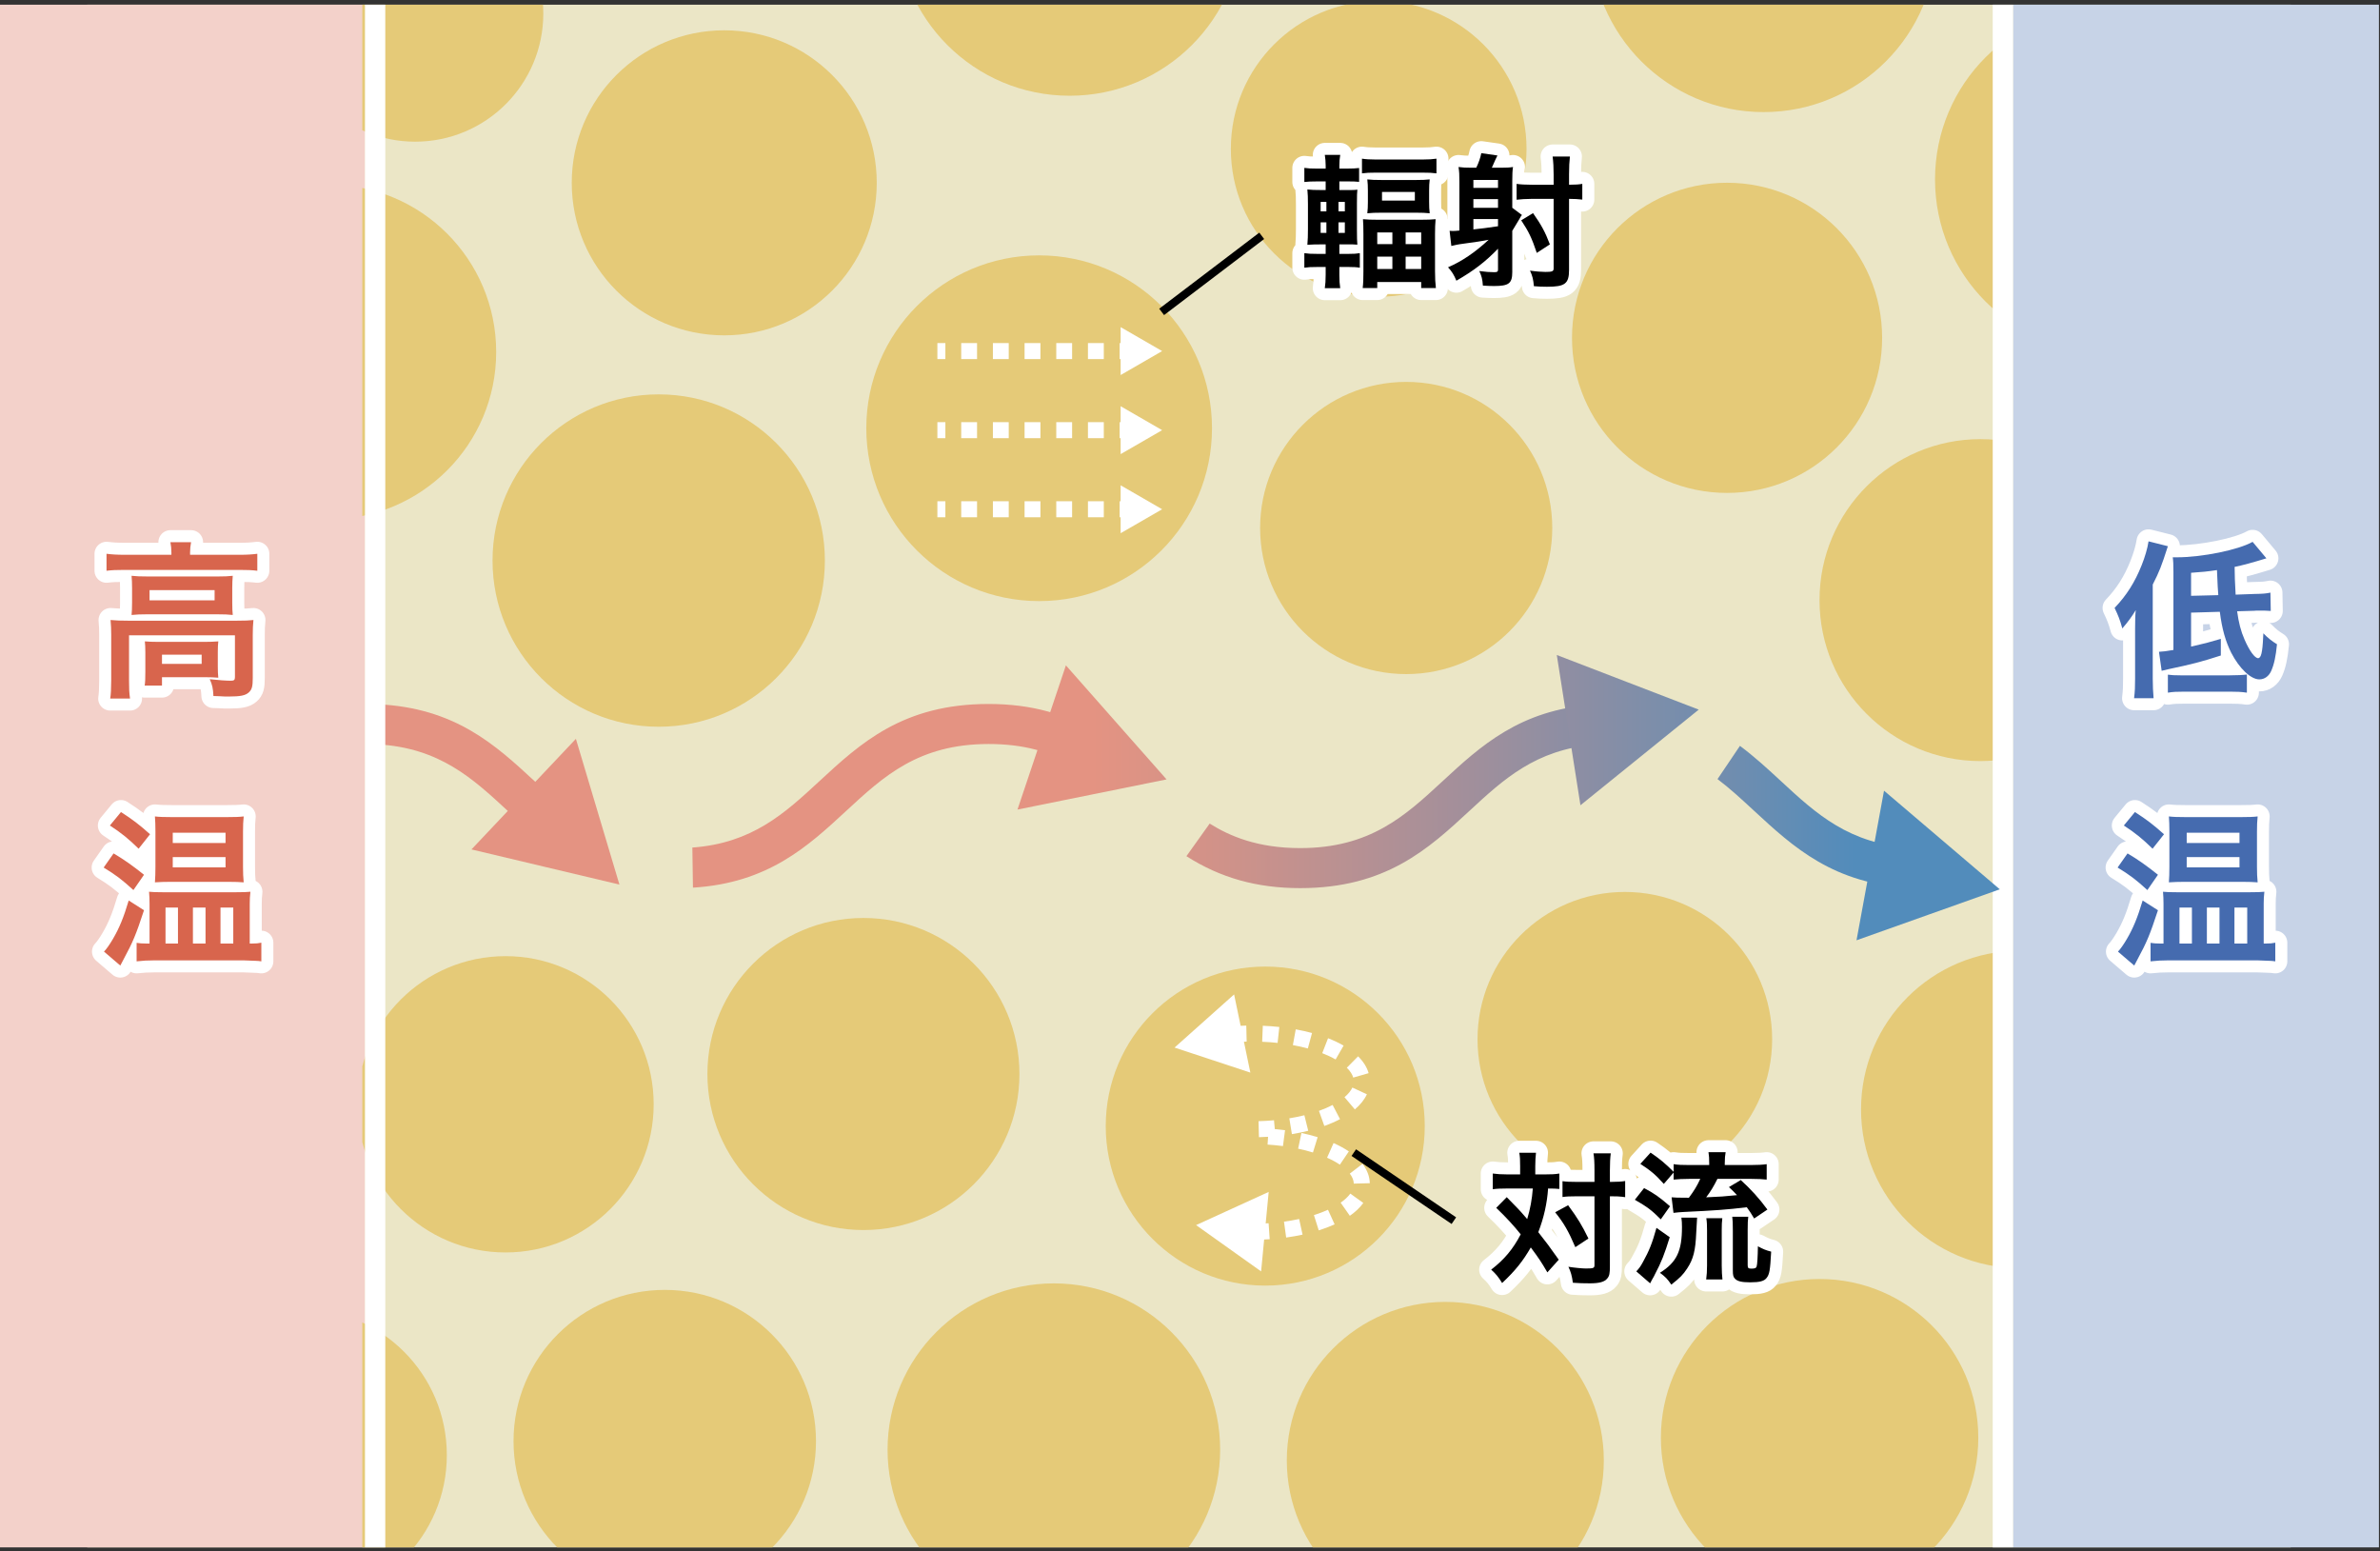 <?xml version="1.0" encoding="UTF-8"?>
<svg id="uuid-b2892849-5684-4625-ba7a-a730b0a35521" data-name="レイヤー 1" xmlns="http://www.w3.org/2000/svg" width="488" height="318" xmlns:xlink="http://www.w3.org/1999/xlink" viewBox="0 0 488 318">
  <rect x="0" y="0" width="488" height="318" fill="#333333" stroke="none"/>
  <defs>
    <style>
      .uuid-cafcfa2f-e628-4acd-af39-749c4e8a5f44 {
        fill: #fff;
      }

      .uuid-a4c912b6-a1d0-4c68-9eba-99464374cc3e {
        fill: url(#uuid-da4acf0e-eff1-4a7e-b42b-c219b3fb058f);
      }

      .uuid-8cfa09f3-c0cf-441d-a81e-73764e18bdc2 {
        clip-path: url(#uuid-65b99396-87ec-403d-87cf-5317cb8087be);
      }

      .uuid-5caa6b4c-bb18-49d0-b495-56c4ad59a70e {
        fill: url(#uuid-e41e6508-344e-4946-b18d-f52190c6d4ba);
      }

      .uuid-719dd241-52ae-4dfb-83bf-1d05c04a41af {
        fill: #456baf;
      }

      .uuid-9cf96da9-0f33-46e9-9c7b-a8dc9d3fbd41 {
        fill: url(#uuid-2296b683-7951-4c3c-a55a-d02b993509f4);
      }

      .uuid-b65760f5-145d-4ebb-8950-9bc8e12ba757 {
        fill: url(#uuid-87f66196-9b67-4790-8468-646964d622b5);
      }

      .uuid-0a097c87-19fa-4e9a-acee-11efd385afba {
        fill: url(#uuid-4d9aca68-a2e7-41a3-912e-aea28485f9e6);
      }

      .uuid-0a136e22-4e2d-4f24-b37d-7492945cc716 {
        fill: #ebe6c6;
      }

      .uuid-c6e5bee8-f6d1-47ba-9265-537cb9762eae {
        fill: #c7d3e7;
      }

      .uuid-f39b5749-f05a-4e7f-bbb3-787a12c3be54 {
        stroke: #fff;
        stroke-linecap: round;
        stroke-linejoin: round;
        stroke-width: 4.925px;
      }

      .uuid-f39b5749-f05a-4e7f-bbb3-787a12c3be54, .uuid-7c76dcc1-b254-4eaa-9b53-92364989d222 {
        fill: none;
      }

      .uuid-67dc18fc-250f-452d-94cf-e2e3fc7fde3d {
        fill: #f3d1ca;
      }

      .uuid-96ac8076-1236-4618-9875-bb954bba2f0c {
        fill: #d8654d;
      }

      .uuid-f5b8acf7-416b-4ee3-8ee1-037bb0671797 {
        fill: url(#uuid-1475e4c6-8cae-497c-b961-b78f27ce9576);
      }

      .uuid-ab995e84-d476-4df3-bcd9-ba25db367dbc {
        fill: url(#uuid-11bb89eb-62ff-4a13-9a72-ddc586ca94ab);
      }

      .uuid-42f915a9-85bb-4e0b-b777-a8e53aae1892 {
        fill: #e5ca78;
      }
    </style>
    <clipPath id="uuid-65b99396-87ec-403d-87cf-5317cb8087be">
      <rect class="uuid-7c76dcc1-b254-4eaa-9b53-92364989d222" x="74.282" y=".962" width="336.392" height="316.276"/>
    </clipPath>
    <linearGradient id="uuid-87f66196-9b67-4790-8468-646964d622b5" data-name="新規グラデーションスウォッチ 2" x1="77.386" y1="158.939" x2="344.313" y2="158.939" gradientUnits="userSpaceOnUse">
      <stop offset="0" stop-color="#e49382"/>
      <stop offset=".487" stop-color="#e49382"/>
      <stop offset=".575" stop-color="#d09289"/>
      <stop offset=".754" stop-color="#9f8f9c"/>
      <stop offset="1" stop-color="#528cbb"/>
    </linearGradient>
    <linearGradient id="uuid-1475e4c6-8cae-497c-b961-b78f27ce9576" data-name="新規グラデーションスウォッチ 2" x1="79.126" y1="163.204" x2="377.187" y2="163.204" xlink:href="#uuid-87f66196-9b67-4790-8468-646964d622b5"/>
    <linearGradient id="uuid-4d9aca68-a2e7-41a3-912e-aea28485f9e6" data-name="新規グラデーションスウォッチ 2" x1="113.386" y1="167.471" x2="380.315" y2="167.471" xlink:href="#uuid-87f66196-9b67-4790-8468-646964d622b5"/>
    <linearGradient id="uuid-da4acf0e-eff1-4a7e-b42b-c219b3fb058f" data-name="新規グラデーションスウォッチ 2" x1="74.923" y1="177.439" x2="381.072" y2="177.439" xlink:href="#uuid-87f66196-9b67-4790-8468-646964d622b5"/>
    <linearGradient id="uuid-11bb89eb-62ff-4a13-9a72-ddc586ca94ab" data-name="新規グラデーションスウォッチ 2" x1="74.923" y1="149.687" x2="381.072" y2="149.687" xlink:href="#uuid-87f66196-9b67-4790-8468-646964d622b5"/>
    <linearGradient id="uuid-2296b683-7951-4c3c-a55a-d02b993509f4" data-name="新規グラデーションスウォッチ 2" x1="74.923" y1="151.194" x2="381.072" y2="151.194" xlink:href="#uuid-87f66196-9b67-4790-8468-646964d622b5"/>
    <linearGradient id="uuid-e41e6508-344e-4946-b18d-f52190c6d4ba" data-name="新規グラデーションスウォッチ 2" x1="74.923" y1="166.415" x2="381.072" y2="166.415" xlink:href="#uuid-87f66196-9b67-4790-8468-646964d622b5"/>
  </defs>
  <rect class="uuid-0a136e22-4e2d-4f24-b37d-7492945cc716" x="17.884" y=".962" width="451.823" height="316.276"/>
  <rect class="uuid-67dc18fc-250f-452d-94cf-e2e3fc7fde3d" x="-.189" y=".962" width="75.024" height="316.276"/>
  <g>
    <g>
      <path class="uuid-cafcfa2f-e628-4acd-af39-749c4e8a5f44" d="m35.146,113.327c0-.793-.069-1.482-.207-2.172h4.24c-.138.724-.207,1.379-.207,2.137v.448h10.169c1.551,0,2.516-.069,3.619-.207v3.481c-1.138-.138-2-.172-3.585-.172h-23.784c-1.551,0-2.413.035-3.55.172v-3.481c1.103.138,2.137.207,3.757.207h9.548v-.414Zm-12.34,16.924c0-1.172-.035-2.068-.138-3.137,1.103.104,2.103.138,3.584.138h22.336c1.655,0,2.482-.035,3.378-.138-.104,1.069-.138,1.861-.138,3.103v8.79c0,1.724-.172,2.378-.827,2.964-.689.621-1.724.827-4.137.827-.724,0-.896,0-1.999-.069q-.552-.034-1.103-.034c-.069-1.551-.241-2.344-.758-3.447,1.896.207,3.378.311,4.343.311.655,0,.827-.172.827-.724v-8.583h-21.716v9.169c0,1.758.034,2.585.207,3.792h-4.067c.138-.724.207-2.171.207-3.792v-9.169Zm4.274-9.686c0-1.103-.035-1.689-.104-2.516 1.0.104,1.827.138,3.343.138h14.339c1.379,0,2.103-.034,3.068-.138-.069.896-.104,1.413-.104,2.516v2.964c0,1.345.035,1.724.104,2.551-.931-.103-1.724-.138-3.24-.138h-14.27c-1.345,0-2.241.035-3.24.138.069-.724.104-1.378.104-2.551v-2.964Zm17.579,16.063c0,1.0.035,1.689.104,2.31-.655-.069-1.93-.104-2.861-.104h-8.687v1.724h-3.55c.104-.655.138-1.414.138-2.792v-3.999c0-1-.034-1.586-.103-2.275.792.069,1.517.103,2.792.103h9.444c1.31,0,1.792-.034,2.827-.103-.069.655-.104,1.172-.104,2.206v2.93Zm-13.995-13.546h13.34v-2.103h-13.34v2.103Zm2.551,13.029h8.135v-1.896h-8.135v1.896Z"/>
      <path class="uuid-cafcfa2f-e628-4acd-af39-749c4e8a5f44" d="m23.289,174.965c2.068,1.206,3.964,2.551,6.239,4.377l-2.172,3.137c-2.378-2.171-3.619-3.102-6.101-4.618l2.034-2.896Zm6.239,11.65c-1.655,5.032-2.275,6.515-4.171,10.03-.345.621-.448.862-.689,1.311l-3.344-2.861c.483-.482,1.138-1.413,1.827-2.585,1.31-2.241,2.206-4.412,3.24-7.894l3.137,1.999Zm-4.723-20.13c2.413,1.551,3.723,2.551,5.963,4.55l-2.344,2.964c-2-1.965-3.55-3.24-5.895-4.757l2.275-2.757Zm26.921,26.955c.793,0,1.207-.035,1.861-.173v3.826c-.482-.068-.793-.104-1.068-.104-.828-.034-1.724-.068-2.689-.104h-18.027c-1.413,0-2.62.069-3.792.207v-3.791c.655.103,1.172.138,1.896.138h.758v-8.135c0-1-.034-1.552-.104-2.482.724.069,1.345.104,2.999.104h14.649c1.792,0,2.378-.034,3.137-.104-.104,1-.138,1.448-.138,2.413v8.204h.517Zm-16.752-12.65c-1.241,0-2.103.034-3.206.104.069-1,.104-1.861.104-3.206v-7.273c0-1.275-.035-2.033-.104-3.033.862.104,1.827.139,3.516.139h11.168c1.724,0,2.654-.035,3.516-.139-.104,1.069-.138,1.724-.138,3.137v7.239c0,1.24.035,2.068.138,3.137-.931-.069-1.724-.104-3.137-.104h-11.858Zm-1.034,12.65h2.551v-7.377h-2.551v7.377Zm1.482-20.613h10.824v-2.103h-10.824v2.103Zm0,4.998h10.824v-2.103h-10.824v2.103Zm4.136,15.615h2.585v-7.377h-2.585v7.377Zm5.653,0h2.62v-7.377h-2.62v7.377Z"/>
    </g>
    <g>
      <path class="uuid-f39b5749-f05a-4e7f-bbb3-787a12c3be54" d="m35.146,113.327c0-.793-.069-1.482-.207-2.172h4.24c-.138.724-.207,1.379-.207,2.137v.448h10.169c1.551,0,2.516-.069,3.619-.207v3.481c-1.138-.138-2-.172-3.585-.172h-23.784c-1.551,0-2.413.035-3.55.172v-3.481c1.103.138,2.137.207,3.757.207h9.548v-.414Zm-12.34,16.924c0-1.172-.035-2.068-.138-3.137,1.103.104,2.103.138,3.584.138h22.336c1.655,0,2.482-.035,3.378-.138-.104,1.069-.138,1.861-.138,3.103v8.79c0,1.724-.172,2.378-.827,2.964-.689.621-1.724.827-4.137.827-.724,0-.896,0-1.999-.069q-.552-.034-1.103-.034c-.069-1.551-.241-2.344-.758-3.447,1.896.207,3.378.311,4.343.311.655,0,.827-.172.827-.724v-8.583h-21.716v9.169c0,1.758.034,2.585.207,3.792h-4.067c.138-.724.207-2.171.207-3.792v-9.169Zm4.274-9.686c0-1.103-.035-1.689-.104-2.516 1.0.104,1.827.138,3.343.138h14.339c1.379,0,2.103-.034,3.068-.138-.069.896-.104,1.413-.104,2.516v2.964c0,1.345.035,1.724.104,2.551-.931-.103-1.724-.138-3.24-.138h-14.27c-1.345,0-2.241.035-3.24.138.069-.724.104-1.378.104-2.551v-2.964Zm17.579,16.063c0,1.0.035,1.689.104,2.31-.655-.069-1.93-.104-2.861-.104h-8.687v1.724h-3.55c.104-.655.138-1.414.138-2.792v-3.999c0-1-.034-1.586-.103-2.275.792.069,1.517.103,2.792.103h9.444c1.31,0,1.792-.034,2.827-.103-.069.655-.104,1.172-.104,2.206v2.93Zm-13.995-13.546h13.34v-2.103h-13.34v2.103Zm2.551,13.029h8.135v-1.896h-8.135v1.896Z"/>
      <path class="uuid-f39b5749-f05a-4e7f-bbb3-787a12c3be54" d="m23.289,174.965c2.068,1.206,3.964,2.551,6.239,4.377l-2.172,3.137c-2.378-2.171-3.619-3.102-6.101-4.618l2.034-2.896Zm6.239,11.65c-1.655,5.032-2.275,6.515-4.171,10.03-.345.621-.448.862-.689,1.311l-3.344-2.861c.483-.482,1.138-1.413,1.827-2.585,1.31-2.241,2.206-4.412,3.24-7.894l3.137,1.999Zm-4.723-20.13c2.413,1.551,3.723,2.551,5.963,4.55l-2.344,2.964c-2-1.965-3.55-3.24-5.895-4.757l2.275-2.757Zm26.921,26.955c.793,0,1.207-.035,1.861-.173v3.826c-.482-.068-.793-.104-1.068-.104-.828-.034-1.724-.068-2.689-.104h-18.027c-1.413,0-2.62.069-3.792.207v-3.791c.655.103,1.172.138,1.896.138h.758v-8.135c0-1-.034-1.552-.104-2.482.724.069,1.345.104,2.999.104h14.649c1.792,0,2.378-.034,3.137-.104-.104,1-.138,1.448-.138,2.413v8.204h.517Zm-16.752-12.65c-1.241,0-2.103.034-3.206.104.069-1,.104-1.861.104-3.206v-7.273c0-1.275-.035-2.033-.104-3.033.862.104,1.827.139,3.516.139h11.168c1.724,0,2.654-.035,3.516-.139-.104,1.069-.138,1.724-.138,3.137v7.239c0,1.24.035,2.068.138,3.137-.931-.069-1.724-.104-3.137-.104h-11.858Zm-1.034,12.65h2.551v-7.377h-2.551v7.377Zm1.482-20.613h10.824v-2.103h-10.824v2.103Zm0,4.998h10.824v-2.103h-10.824v2.103Zm4.136,15.615h2.585v-7.377h-2.585v7.377Zm5.653,0h2.62v-7.377h-2.62v7.377Z"/>
    </g>
    <g>
      <path class="uuid-96ac8076-1236-4618-9875-bb954bba2f0c" d="m35.146,113.327c0-.793-.069-1.482-.207-2.172h4.24c-.138.724-.207,1.379-.207,2.137v.448h10.169c1.551,0,2.516-.069,3.619-.207v3.481c-1.138-.138-2-.172-3.585-.172h-23.784c-1.551,0-2.413.035-3.55.172v-3.481c1.103.138,2.137.207,3.757.207h9.548v-.414Zm-12.34,16.924c0-1.172-.035-2.068-.138-3.137,1.103.104,2.103.138,3.584.138h22.336c1.655,0,2.482-.035,3.378-.138-.104,1.069-.138,1.861-.138,3.103v8.79c0,1.724-.172,2.378-.827,2.964-.689.621-1.724.827-4.137.827-.724,0-.896,0-1.999-.069q-.552-.034-1.103-.034c-.069-1.551-.241-2.344-.758-3.447,1.896.207,3.378.311,4.343.311.655,0,.827-.172.827-.724v-8.583h-21.716v9.169c0,1.758.034,2.585.207,3.792h-4.067c.138-.724.207-2.171.207-3.792v-9.169Zm4.274-9.686c0-1.103-.035-1.689-.104-2.516 1.0.104,1.827.138,3.343.138h14.339c1.379,0,2.103-.034,3.068-.138-.069.896-.104,1.413-.104,2.516v2.964c0,1.345.035,1.724.104,2.551-.931-.103-1.724-.138-3.24-.138h-14.27c-1.345,0-2.241.035-3.24.138.069-.724.104-1.378.104-2.551v-2.964Zm17.579,16.063c0,1.0.035,1.689.104,2.31-.655-.069-1.93-.104-2.861-.104h-8.687v1.724h-3.55c.104-.655.138-1.414.138-2.792v-3.999c0-1-.034-1.586-.103-2.275.792.069,1.517.103,2.792.103h9.444c1.31,0,1.792-.034,2.827-.103-.069.655-.104,1.172-.104,2.206v2.93Zm-13.995-13.546h13.34v-2.103h-13.34v2.103Zm2.551,13.029h8.135v-1.896h-8.135v1.896Z"/>
      <path class="uuid-96ac8076-1236-4618-9875-bb954bba2f0c" d="m23.289,174.965c2.068,1.206,3.964,2.551,6.239,4.377l-2.172,3.137c-2.378-2.171-3.619-3.102-6.101-4.618l2.034-2.896Zm6.239,11.65c-1.655,5.032-2.275,6.515-4.171,10.03-.345.621-.448.862-.689,1.311l-3.344-2.861c.483-.482,1.138-1.413,1.827-2.585,1.31-2.241,2.206-4.412,3.24-7.894l3.137,1.999Zm-4.723-20.13c2.413,1.551,3.723,2.551,5.963,4.55l-2.344,2.964c-2-1.965-3.55-3.24-5.895-4.757l2.275-2.757Zm26.921,26.955c.793,0,1.207-.035,1.861-.173v3.826c-.482-.068-.793-.104-1.068-.104-.828-.034-1.724-.068-2.689-.104h-18.027c-1.413,0-2.62.069-3.792.207v-3.791c.655.103,1.172.138,1.896.138h.758v-8.135c0-1-.034-1.552-.104-2.482.724.069,1.345.104,2.999.104h14.649c1.792,0,2.378-.034,3.137-.104-.104,1-.138,1.448-.138,2.413v8.204h.517Zm-16.752-12.65c-1.241,0-2.103.034-3.206.104.069-1,.104-1.861.104-3.206v-7.273c0-1.275-.035-2.033-.104-3.033.862.104,1.827.139,3.516.139h11.168c1.724,0,2.654-.035,3.516-.139-.104,1.069-.138,1.724-.138,3.137v7.239c0,1.24.035,2.068.138,3.137-.931-.069-1.724-.104-3.137-.104h-11.858Zm-1.034,12.65h2.551v-7.377h-2.551v7.377Zm1.482-20.613h10.824v-2.103h-10.824v2.103Zm0,4.998h10.824v-2.103h-10.824v2.103Zm4.136,15.615h2.585v-7.377h-2.585v7.377Zm5.653,0h2.62v-7.377h-2.62v7.377Z"/>
    </g>
  </g>
  <rect class="uuid-c6e5bee8-f6d1-47ba-9265-537cb9762eae" x="412.756" y=".962" width="75.024" height="316.276"/>
  <g>
    <g>
      <path class="uuid-cafcfa2f-e628-4acd-af39-749c4e8a5f44" d="m437.785,128.839c0-1.62.034-2.93.138-3.757-.793,1.31-1.62,2.447-2.758,3.757-.482-1.758-.827-2.62-1.585-4.206,2.413-2.516,4.171-5.273,5.55-8.755.654-1.62,1.206-3.481,1.413-4.895l3.964,1c-1.345,4.17-1.724,5.136-3.103,7.859v19.303c0,1.551.069,2.689.173,3.999h-3.999c.173-1.413.207-2.378.207-4.033v-10.272Zm11.479-3.24v6.963c2.999-.689,3.412-.793,6.101-1.585v3.412c-4.032,1.31-6.101,1.827-10.686,2.792-.654.138-.931.207-1.447.345l-.552-3.896q1.034-.034,2.965-.379v-15.856c0-1.724-.035-2.344-.139-3.137h.828c5.17,0,12.65-1.517,15.545-3.171l2.827,3.378q-4.24,1.31-6.515,1.758c.034,2.413.034,2.447.207,5.688l3.825-.138c1.759-.034,2.31-.069,3.31-.276l.069,3.757c-.966-.069-1.345-.069-2.413-.069-.482,0-.759,0-.966.035l-3.516.103c.311,2.31.759,4.067,1.517,5.791,1,2.31,2.103,3.826,2.792,3.826.207,0,.414-.207.552-.552.173-.379.345-1.482.414-2.688,0-.104.034-.724.103-1.861.896.931,1.759,1.62,2.793,2.241-.242,2.516-.587,4.102-1.173,5.446-.482,1.103-1.378,1.758-2.447,1.758-1.758,0-4.102-2.241-5.756-5.446-1.172-2.344-1.896-4.86-2.344-8.411l-5.895.172Zm-4.757,12.719c.724.104,1.413.138,2.619.138h10.065c1.586,0,2.758-.069,3.516-.172v3.723c-1.172-.172-2.067-.207-3.516-.207h-9.272c-1.551,0-2.378.035-3.412.207v-3.688Zm10.341-16.304c-.104-.965-.138-2.068-.275-5.136-2.104.31-2.861.379-5.309.551v4.723l5.584-.138Z"/>
      <path class="uuid-cafcfa2f-e628-4acd-af39-749c4e8a5f44" d="m436.234,174.965c2.067,1.206,3.964,2.551,6.238,4.377l-2.171,3.137c-2.379-2.171-3.62-3.102-6.102-4.618l2.034-2.896Zm6.238,11.65c-1.654,5.032-2.274,6.515-4.171,10.03-.345.621-.447.862-.689,1.311l-3.343-2.861c.482-.482,1.137-1.413,1.826-2.585,1.311-2.241,2.206-4.412,3.24-7.894l3.137,1.999Zm-4.722-20.13c2.412,1.551,3.723,2.551,5.963,4.55l-2.344,2.964c-1.999-1.965-3.551-3.24-5.895-4.757l2.275-2.757Zm26.921,26.955c.792,0,1.206-.035,1.861-.173v3.826c-.483-.068-.793-.104-1.069-.104-.827-.034-1.723-.068-2.688-.104h-18.027c-1.413,0-2.62.069-3.792.207v-3.791c.655.103,1.172.138,1.896.138h.758v-8.135c0-1-.034-1.552-.104-2.482.724.069,1.345.104,2.999.104h14.649c1.793,0,2.379-.034,3.137-.104-.104,1-.138,1.448-.138,2.413v8.204h.518Zm-16.753-12.65c-1.24,0-2.103.034-3.205.104.068-1,.104-1.861.104-3.206v-7.273c0-1.275-.035-2.033-.104-3.033.861.104,1.826.139,3.516.139h11.168c1.724,0,2.654-.035,3.516-.139-.103,1.069-.138,1.724-.138,3.137v7.239c0,1.24.035,2.068.138,3.137-.931-.069-1.723-.104-3.137-.104h-11.857Zm-1.034,12.65h2.551v-7.377h-2.551v7.377Zm1.482-20.613h10.823v-2.103h-10.823v2.103Zm0,4.998h10.823v-2.103h-10.823v2.103Zm4.137,15.615h2.585v-7.377h-2.585v7.377Zm5.652,0h2.62v-7.377h-2.62v7.377Z"/>
    </g>
    <g>
      <path class="uuid-f39b5749-f05a-4e7f-bbb3-787a12c3be54" d="m437.785,128.839c0-1.62.034-2.93.138-3.757-.793,1.31-1.62,2.447-2.758,3.757-.482-1.758-.827-2.62-1.585-4.206,2.413-2.516,4.171-5.273,5.55-8.755.654-1.62,1.206-3.481,1.413-4.895l3.964,1c-1.345,4.17-1.724,5.136-3.103,7.859v19.303c0,1.551.069,2.689.173,3.999h-3.999c.173-1.413.207-2.378.207-4.033v-10.272Zm11.479-3.24v6.963c2.999-.689,3.412-.793,6.101-1.585v3.412c-4.032,1.31-6.101,1.827-10.686,2.792-.654.138-.931.207-1.447.345l-.552-3.896q1.034-.034,2.965-.379v-15.856c0-1.724-.035-2.344-.139-3.137h.828c5.17,0,12.65-1.517,15.545-3.171l2.827,3.378q-4.24,1.31-6.515,1.758c.034,2.413.034,2.447.207,5.688l3.825-.138c1.759-.034,2.31-.069,3.31-.276l.069,3.757c-.966-.069-1.345-.069-2.413-.069-.482,0-.759,0-.966.035l-3.516.103c.311,2.31.759,4.067,1.517,5.791,1,2.31,2.103,3.826,2.792,3.826.207,0,.414-.207.552-.552.173-.379.345-1.482.414-2.688,0-.104.034-.724.103-1.861.896.931,1.759,1.62,2.793,2.241-.242,2.516-.587,4.102-1.173,5.446-.482,1.103-1.378,1.758-2.447,1.758-1.758,0-4.102-2.241-5.756-5.446-1.172-2.344-1.896-4.86-2.344-8.411l-5.895.172Zm-4.757,12.719c.724.104,1.413.138,2.619.138h10.065c1.586,0,2.758-.069,3.516-.172v3.723c-1.172-.172-2.067-.207-3.516-.207h-9.272c-1.551,0-2.378.035-3.412.207v-3.688Zm10.341-16.304c-.104-.965-.138-2.068-.275-5.136-2.104.31-2.861.379-5.309.551v4.723l5.584-.138Z"/>
      <path class="uuid-f39b5749-f05a-4e7f-bbb3-787a12c3be54" d="m436.234,174.965c2.067,1.206,3.964,2.551,6.238,4.377l-2.171,3.137c-2.379-2.171-3.62-3.102-6.102-4.618l2.034-2.896Zm6.238,11.65c-1.654,5.032-2.274,6.515-4.171,10.03-.345.621-.447.862-.689,1.311l-3.343-2.861c.482-.482,1.137-1.413,1.826-2.585,1.311-2.241,2.206-4.412,3.24-7.894l3.137,1.999Zm-4.722-20.13c2.412,1.551,3.723,2.551,5.963,4.55l-2.344,2.964c-1.999-1.965-3.551-3.24-5.895-4.757l2.275-2.757Zm26.921,26.955c.792,0,1.206-.035,1.861-.173v3.826c-.483-.068-.793-.104-1.069-.104-.827-.034-1.723-.068-2.688-.104h-18.027c-1.413,0-2.62.069-3.792.207v-3.791c.655.103,1.172.138,1.896.138h.758v-8.135c0-1-.034-1.552-.104-2.482.724.069,1.345.104,2.999.104h14.649c1.793,0,2.379-.034,3.137-.104-.104,1-.138,1.448-.138,2.413v8.204h.518Zm-16.753-12.65c-1.24,0-2.103.034-3.205.104.068-1,.104-1.861.104-3.206v-7.273c0-1.275-.035-2.033-.104-3.033.861.104,1.826.139,3.516.139h11.168c1.724,0,2.654-.035,3.516-.139-.103,1.069-.138,1.724-.138,3.137v7.239c0,1.24.035,2.068.138,3.137-.931-.069-1.723-.104-3.137-.104h-11.857Zm-1.034,12.65h2.551v-7.377h-2.551v7.377Zm1.482-20.613h10.823v-2.103h-10.823v2.103Zm0,4.998h10.823v-2.103h-10.823v2.103Zm4.137,15.615h2.585v-7.377h-2.585v7.377Zm5.652,0h2.62v-7.377h-2.62v7.377Z"/>
    </g>
    <g>
      <path class="uuid-719dd241-52ae-4dfb-83bf-1d05c04a41af" d="m437.785,128.839c0-1.62.034-2.93.138-3.757-.793,1.31-1.62,2.447-2.758,3.757-.482-1.758-.827-2.62-1.585-4.206,2.413-2.516,4.171-5.273,5.55-8.755.654-1.62,1.206-3.481,1.413-4.895l3.964,1c-1.345,4.17-1.724,5.136-3.103,7.859v19.303c0,1.551.069,2.689.173,3.999h-3.999c.173-1.413.207-2.378.207-4.033v-10.272Zm11.479-3.24v6.963c2.999-.689,3.412-.793,6.101-1.585v3.412c-4.032,1.31-6.101,1.827-10.686,2.792-.654.138-.931.207-1.447.345l-.552-3.896q1.034-.034,2.965-.379v-15.856c0-1.724-.035-2.344-.139-3.137h.828c5.17,0,12.65-1.517,15.545-3.171l2.827,3.378q-4.24,1.31-6.515,1.758c.034,2.413.034,2.447.207,5.688l3.825-.138c1.759-.034,2.31-.069,3.31-.276l.069,3.757c-.966-.069-1.345-.069-2.413-.069-.482,0-.759,0-.966.035l-3.516.103c.311,2.31.759,4.067,1.517,5.791,1,2.31,2.103,3.826,2.792,3.826.207,0,.414-.207.552-.552.173-.379.345-1.482.414-2.688,0-.104.034-.724.103-1.861.896.931,1.759,1.62,2.793,2.241-.242,2.516-.587,4.102-1.173,5.446-.482,1.103-1.378,1.758-2.447,1.758-1.758,0-4.102-2.241-5.756-5.446-1.172-2.344-1.896-4.86-2.344-8.411l-5.895.172Zm-4.757,12.719c.724.104,1.413.138,2.619.138h10.065c1.586,0,2.758-.069,3.516-.172v3.723c-1.172-.172-2.067-.207-3.516-.207h-9.272c-1.551,0-2.378.035-3.412.207v-3.688Zm10.341-16.304c-.104-.965-.138-2.068-.275-5.136-2.104.31-2.861.379-5.309.551v4.723l5.584-.138Z"/>
      <path class="uuid-719dd241-52ae-4dfb-83bf-1d05c04a41af" d="m436.234,174.965c2.067,1.206,3.964,2.551,6.238,4.377l-2.171,3.137c-2.379-2.171-3.62-3.102-6.102-4.618l2.034-2.896Zm6.238,11.65c-1.654,5.032-2.274,6.515-4.171,10.03-.345.621-.447.862-.689,1.311l-3.343-2.861c.482-.482,1.137-1.413,1.826-2.585,1.311-2.241,2.206-4.412,3.24-7.894l3.137,1.999Zm-4.722-20.13c2.412,1.551,3.723,2.551,5.963,4.55l-2.344,2.964c-1.999-1.965-3.551-3.24-5.895-4.757l2.275-2.757Zm26.921,26.955c.792,0,1.206-.035,1.861-.173v3.826c-.483-.068-.793-.104-1.069-.104-.827-.034-1.723-.068-2.688-.104h-18.027c-1.413,0-2.62.069-3.792.207v-3.791c.655.103,1.172.138,1.896.138h.758v-8.135c0-1-.034-1.552-.104-2.482.724.069,1.345.104,2.999.104h14.649c1.793,0,2.379-.034,3.137-.104-.104,1-.138,1.448-.138,2.413v8.204h.518Zm-16.753-12.65c-1.24,0-2.103.034-3.205.104.068-1,.104-1.861.104-3.206v-7.273c0-1.275-.035-2.033-.104-3.033.861.104,1.826.139,3.516.139h11.168c1.724,0,2.654-.035,3.516-.139-.103,1.069-.138,1.724-.138,3.137v7.239c0,1.24.035,2.068.138,3.137-.931-.069-1.723-.104-3.137-.104h-11.857Zm-1.034,12.65h2.551v-7.377h-2.551v7.377Zm1.482-20.613h10.823v-2.103h-10.823v2.103Zm0,4.998h10.823v-2.103h-10.823v2.103Zm4.137,15.615h2.585v-7.377h-2.585v7.377Zm5.652,0h2.62v-7.377h-2.62v7.377Z"/>
    </g>
  </g>
  <g class="uuid-8cfa09f3-c0cf-441d-a81e-73764e18bdc2">
    <g>
      <circle class="uuid-42f915a9-85bb-4e0b-b777-a8e53aae1892" cx="148.501" cy="37.482" r="31.27"/>
      <circle class="uuid-42f915a9-85bb-4e0b-b777-a8e53aae1892" cx="354.121" cy="69.262" r="31.795"/>
      <circle class="uuid-42f915a9-85bb-4e0b-b777-a8e53aae1892" cx="361.615" cy="-12.46" r="35.441"/>
      <circle class="uuid-42f915a9-85bb-4e0b-b777-a8e53aae1892" cx="432.202" cy="36.788" r="35.441"/>
      <circle class="uuid-42f915a9-85bb-4e0b-b777-a8e53aae1892" cx="288.327" cy="108.248" r="29.952"/>
      <circle class="uuid-42f915a9-85bb-4e0b-b777-a8e53aae1892" cx="282.689" cy="30.523" r="30.314"/>
      <circle class="uuid-42f915a9-85bb-4e0b-b777-a8e53aae1892" cx="67.424" cy="72.162" r="34.314"/>
      <circle class="uuid-42f915a9-85bb-4e0b-b777-a8e53aae1892" cx="85.126" cy="2.77" r="26.275"/>
      <circle class="uuid-42f915a9-85bb-4e0b-b777-a8e53aae1892" cx="443.539" cy="218.654" r="32.542"/>
      <circle class="uuid-42f915a9-85bb-4e0b-b777-a8e53aae1892" cx="414.133" cy="227.453" r="32.542"/>
      <circle class="uuid-42f915a9-85bb-4e0b-b777-a8e53aae1892" cx="373.093" cy="294.758" r="32.542"/>
      <circle class="uuid-42f915a9-85bb-4e0b-b777-a8e53aae1892" cx="259.429" cy="230.866" r="32.706"/>
      <circle class="uuid-42f915a9-85bb-4e0b-b777-a8e53aae1892" cx="136.304" cy="295.458" r="31.009"/>
      <circle class="uuid-42f915a9-85bb-4e0b-b777-a8e53aae1892" cx="103.656" cy="226.4" r="30.375"/>
      <circle class="uuid-42f915a9-85bb-4e0b-b777-a8e53aae1892" cx="216.085" cy="297.212" r="34.097"/>
      <circle class="uuid-42f915a9-85bb-4e0b-b777-a8e53aae1892" cx="61.647" cy="298.313" r="29.971"/>
      <circle class="uuid-42f915a9-85bb-4e0b-b777-a8e53aae1892" cx="406.079" cy="123.033" r="33.003"/>
      <circle class="uuid-42f915a9-85bb-4e0b-b777-a8e53aae1892" cx="177.039" cy="220.19" r="31.99"/>
      <circle class="uuid-42f915a9-85bb-4e0b-b777-a8e53aae1892" cx="296.351" cy="299.41" r="32.5"/>
      <circle class="uuid-42f915a9-85bb-4e0b-b777-a8e53aae1892" cx="333.16" cy="213.068" r="30.205"/>
      <circle class="uuid-42f915a9-85bb-4e0b-b777-a8e53aae1892" cx="213.069" cy="87.795" r="35.441"/>
      <circle class="uuid-42f915a9-85bb-4e0b-b777-a8e53aae1892" cx="135.062" cy="114.923" r="34.071"/>
      <circle class="uuid-42f915a9-85bb-4e0b-b777-a8e53aae1892" cx="219.322" cy="-15.812" r="35.441"/>
    </g>
  </g>
  <rect class="uuid-cafcfa2f-e628-4acd-af39-749c4e8a5f44" x="408.593" y=".962" width="4.163" height="316.276"/>
  <g>
    <path class="uuid-b65760f5-145d-4ebb-8950-9bc8e12ba757" d="m112.548,173.498c-3.075-2.292-5.806-4.819-8.463-7.276-7.163-6.626-13.949-12.904-26.7-13.62v-8.221c15.951.717,24.24,8.384,32.269,15.811,2.502,2.316,4.896,4.529,7.488,6.493l-4.594,6.814Z"/>
    <path class="uuid-f5b8acf7-416b-4ee3-8ee1-037bb0671797" d="m266.591,182.082c-8.862,0-16.34-2.09-23.328-6.551l4.772-6.685c4.085,2.567,9.811,5.028,18.556,5.028,14.365,0,21.552-6.646,29.16-13.682,7.797-7.213,15.848-14.659,30.959-15.735l.199,8.221c-12.031,1.004-18.626,7.104-25.585,13.54-8.432,7.799-17.152,15.864-34.733,15.864Zm-124.628-8.318c12.302-.896,18.971-7.064,26.005-13.571,8.435-7.801,17.155-15.867,34.734-15.867,8.702,0,16.045,2.005,22.905,6.284l-4.713,6.736c-5.452-3.316-11.162-4.812-18.192-4.812-14.369,0-21.552,6.646-29.159,13.683-7.889,7.296-16.031,14.826-31.459,15.767l-.122-8.221Z"/>
    <path class="uuid-0a097c87-19fa-4e9a-acee-11efd385afba" d="m391.924,182.028c-15.954-.716-24.244-8.383-32.274-15.811-2.501-2.314-4.891-4.526-7.485-6.489l4.594-6.814c3.07,2.289,5.8,4.812,8.455,7.268,7.169,6.632,13.957,12.91,26.709,13.626v8.221Z"/>
  </g>
  <rect class="uuid-cafcfa2f-e628-4acd-af39-749c4e8a5f44" x="74.835" y=".962" width="4.163" height="316.276"/>
  <polygon class="uuid-a4c912b6-a1d0-4c68-9eba-99464374cc3e" points="386.303 162.104 398.174 172.214 410.044 182.324 395.353 187.549 380.663 192.775 383.483 177.439 386.303 162.104"/>
  <polygon class="uuid-ab995e84-d476-4df3-bcd9-ba25db367dbc" points="319.206 134.285 333.758 139.885 348.31 145.485 336.185 155.288 324.059 165.09 321.633 149.687 319.206 134.285"/>
  <polygon class="uuid-9cf96da9-0f33-46e9-9c7b-a8dc9d3fbd41" points="218.555 136.413 228.873 148.103 239.192 159.792 223.909 162.884 208.626 165.975 213.59 151.194 218.555 136.413"/>
  <polygon class="uuid-5caa6b4c-bb18-49d0-b495-56c4ad59a70e" points="118.082 151.475 122.546 166.415 127.01 181.354 111.84 177.75 96.67 174.146 107.376 162.81 118.082 151.475"/>
  <g>
    <rect class="uuid-cafcfa2f-e628-4acd-af39-749c4e8a5f44" x="229.574" y="70.336" width="1.642" height="3.283"/>
    <path class="uuid-cafcfa2f-e628-4acd-af39-749c4e8a5f44" d="m226.325,73.619h-3.249v-3.283h3.249v3.283Zm-6.497,0h-3.249v-3.283h3.249v3.283Zm-6.497,0h-3.249v-3.283h3.249v3.283Zm-6.497,0h-3.248v-3.283h3.248v3.283Zm-6.497,0h-3.248v-3.283h3.248v3.283Z"/>
    <rect class="uuid-cafcfa2f-e628-4acd-af39-749c4e8a5f44" x="192.201" y="70.336" width="1.641" height="3.283"/>
    <polygon class="uuid-cafcfa2f-e628-4acd-af39-749c4e8a5f44" points="229.778 67.067 238.283 71.977 229.778 76.889 229.778 67.067"/>
  </g>
  <g>
    <rect class="uuid-cafcfa2f-e628-4acd-af39-749c4e8a5f44" x="229.574" y="86.55" width="1.642" height="3.283"/>
    <path class="uuid-cafcfa2f-e628-4acd-af39-749c4e8a5f44" d="m226.325,89.834h-3.249v-3.283h3.249v3.283Zm-6.497,0h-3.249v-3.283h3.249v3.283Zm-6.497,0h-3.249v-3.283h3.249v3.283Zm-6.497,0h-3.248v-3.283h3.248v3.283Zm-6.497,0h-3.248v-3.283h3.248v3.283Z"/>
    <rect class="uuid-cafcfa2f-e628-4acd-af39-749c4e8a5f44" x="192.201" y="86.55" width="1.641" height="3.283"/>
    <polygon class="uuid-cafcfa2f-e628-4acd-af39-749c4e8a5f44" points="229.778 83.281 238.283 88.192 229.778 93.103 229.778 83.281"/>
  </g>
  <g>
    <rect class="uuid-cafcfa2f-e628-4acd-af39-749c4e8a5f44" x="229.574" y="102.765" width="1.642" height="3.283"/>
    <path class="uuid-cafcfa2f-e628-4acd-af39-749c4e8a5f44" d="m226.325,106.048h-3.249v-3.283h3.249v3.283Zm-6.497,0h-3.249v-3.283h3.249v3.283Zm-6.497,0h-3.249v-3.283h3.249v3.283Zm-6.497,0h-3.248v-3.283h3.248v3.283Zm-6.497,0h-3.248v-3.283h3.248v3.283Z"/>
    <rect class="uuid-cafcfa2f-e628-4acd-af39-749c4e8a5f44" x="192.201" y="102.765" width="1.641" height="3.283"/>
    <polygon class="uuid-cafcfa2f-e628-4acd-af39-749c4e8a5f44" points="229.778 99.495 238.283 104.406 229.778 109.317 229.778 99.495"/>
  </g>
  <rect x="235.559" y="55.324" width="25.773" height="1.642" transform="translate(16.676 161.788) rotate(-37.238)"/>
  <rect x="287.023" y="230.877" width="1.642" height="24.814" transform="translate(-75.191 344.51) rotate(-55.785)"/>
  <g>
    <g>
      <path class="uuid-719dd241-52ae-4dfb-83bf-1d05c04a41af" d="m270.046,37.194c-1.211,0-1.772.029-2.6.118v-2.895c.769.118,1.329.148,2.6.148h1.772v-.621c0-.768-.059-1.418-.177-2.186h3.161c-.119.709-.178,1.389-.178,2.186v.621h1.447c1.271,0,1.803-.03,2.6-.118v2.836c-.886-.089-1.182-.089-2.6-.089h-1.447v1.772h1.211c1.566,0,1.95,0,2.481-.089-.059.621-.089,1.093-.089,2.836v5.347c0,1.802.03,2.363.089,3.102-.591-.06-.945-.06-2.6-.06h-1.093v1.95h1.92c1.034,0,1.566-.03,2.275-.148v2.984c-.68-.118-1.301-.148-2.275-.148h-1.92v1.684c0,1.063.059,1.861.178,2.658h-3.161c.118-.797.177-1.536.177-2.776v-1.566h-1.742c-1.271,0-1.832.03-2.63.148v-2.984c.798.118,1.359.148,2.63.148h1.742v-1.95h-.68c-1.447,0-2.215.03-3.072.089.089-1.004.119-1.861.119-3.309v-4.934c0-1.418-.03-2.156-.119-3.102.828.089,1.448.118,3.014.118h.738v-1.772h-1.772Zm.739,4.195v1.95h1.182v-1.95h-1.182Zm0,4.195v2.156h1.182v-2.156h-1.182Zm3.662-2.245h1.301v-1.95h-1.301v1.95Zm0,4.401h1.301v-2.156h-1.301v2.156Zm4.815-15.213c.769.118,1.596.177,2.836.177h9.542c1.3,0,2.098-.059,2.895-.177v3.013c-.886-.118-1.506-.147-2.895-.147h-9.542c-1.329,0-1.92.029-2.836.147v-3.013Zm.296,15.479c0-1.418-.029-2.186-.089-3.072.916.088,1.625.118,3.043.118h8.803c1.448,0,2.127-.03,3.043-.118-.089.945-.118,1.92-.118,3.042v7.622c0,1.388.059,2.481.178,3.456h-3.014v-1.241h-9.01v1.241h-2.984c.119-.975.148-1.979.148-3.427v-7.622Zm.916-8.862c0-1.004-.03-1.595-.119-2.363.857.088,1.566.118,2.866.118h7.179c1.182,0,1.979-.03,2.747-.118-.089.827-.118,1.33-.118,2.333v2.275c0,1.004.029,1.536.118,2.333-.798-.088-1.565-.118-2.866-.118h-7.001c-1.211,0-2.097.03-2.925.118.089-.768.119-1.358.119-2.304v-2.275Zm1.92,10.901h3.102v-2.393h-3.102v2.393Zm0,5.11h3.102v-2.541h-3.102v2.541Zm.975-14.032h6.735v-1.772h-6.735v1.772Zm4.845,8.922h3.19v-2.393h-3.19v2.393Zm0,5.11h3.19v-2.541h-3.19v2.541Z"/>
      <path class="uuid-719dd241-52ae-4dfb-83bf-1d05c04a41af" d="m307.156,50.99c-2.6,2.688-4.992,4.52-8.537,6.558-.473-1.152-.916-1.891-1.713-2.747,2.865-1.241,5.523-3.043,8.33-5.643q-1.329.296-5.967.916c-.267.029-.798.147-1.685.354l-.354-3.102c.296.029.532.029.65.029.324,0,.502,0,1.358-.089v-9.955c0-1.625-.029-2.038-.177-3.072.856.118,1.477.147,2.629.147h1.004c.503-1.034.857-2.038,1.034-2.983l3.309.473q-.118.266-.442.916c-.03.059-.148.325-.325.738-.147.325-.207.473-.384.856h1.92c1.004,0,1.772-.029,2.422-.147-.118.768-.147,1.595-.147,2.836v5.524l1.979,1.477c-.207.266-.236.296-.502.798-.178.325-1.182,1.95-1.478,2.452v8.448c0,2.334-.709,2.866-3.752,2.866-.709,0-1.447-.03-2.274-.088-.089-1.33-.266-1.979-.738-2.984,1.3.177,2.245.236,3.072.236.62,0,.768-.118.768-.532v-4.283Zm0-14.091h-5.051v1.625h5.051v-1.625Zm-5.051,5.702h5.051v-1.772h-5.051v1.772Zm0,4.431q1.92-.177,5.051-.649v-1.478h-5.051v2.127Zm16.454-11.284c0-1.389-.06-2.511-.207-3.663h3.545c-.118,1.063-.177,2.127-.177,3.663v2.127c1.329,0,2.008-.06,2.717-.178v3.22c-.856-.088-1.535-.148-2.717-.148v14.564c0,2.836-.828,3.457-4.521,3.457-.975,0-1.743-.03-2.688-.118-.117-1.389-.295-2.098-.797-3.19,1.211.177,2.422.266,3.16.266,1.389,0,1.685-.118,1.685-.709v-14.269h-4.461c-1.122,0-2.481.089-3.132.178v-3.25c.769.118,1.891.178,3.103.178h4.49v-2.127Zm-3.456,16.1c-1.005-3.013-1.654-4.372-3.191-6.676l2.423-1.477c1.654,2.334,2.511,3.899,3.456,6.41l-2.688,1.743Z"/>
    </g>
    <g>
      <path class="uuid-f39b5749-f05a-4e7f-bbb3-787a12c3be54" d="m270.046,37.194c-1.211,0-1.772.029-2.6.118v-2.895c.769.118,1.329.148,2.6.148h1.772v-.621c0-.768-.059-1.418-.177-2.186h3.161c-.119.709-.178,1.389-.178,2.186v.621h1.447c1.271,0,1.803-.03,2.6-.118v2.836c-.886-.089-1.182-.089-2.6-.089h-1.447v1.772h1.211c1.566,0,1.95,0,2.481-.089-.059.621-.089,1.093-.089,2.836v5.347c0,1.802.03,2.363.089,3.102-.591-.06-.945-.06-2.6-.06h-1.093v1.95h1.92c1.034,0,1.566-.03,2.275-.148v2.984c-.68-.118-1.301-.148-2.275-.148h-1.92v1.684c0,1.063.059,1.861.178,2.658h-3.161c.118-.797.177-1.536.177-2.776v-1.566h-1.742c-1.271,0-1.832.03-2.63.148v-2.984c.798.118,1.359.148,2.63.148h1.742v-1.95h-.68c-1.447,0-2.215.03-3.072.089.089-1.004.119-1.861.119-3.309v-4.934c0-1.418-.03-2.156-.119-3.102.828.089,1.448.118,3.014.118h.738v-1.772h-1.772Zm.739,4.195v1.95h1.182v-1.95h-1.182Zm0,4.195v2.156h1.182v-2.156h-1.182Zm3.662-2.245h1.301v-1.95h-1.301v1.95Zm0,4.401h1.301v-2.156h-1.301v2.156Zm4.815-15.213c.769.118,1.596.177,2.836.177h9.542c1.3,0,2.098-.059,2.895-.177v3.013c-.886-.118-1.506-.147-2.895-.147h-9.542c-1.329,0-1.92.029-2.836.147v-3.013Zm.296,15.479c0-1.418-.029-2.186-.089-3.072.916.088,1.625.118,3.043.118h8.803c1.448,0,2.127-.03,3.043-.118-.089.945-.118,1.92-.118,3.042v7.622c0,1.388.059,2.481.178,3.456h-3.014v-1.241h-9.01v1.241h-2.984c.119-.975.148-1.979.148-3.427v-7.622Zm.916-8.862c0-1.004-.03-1.595-.119-2.363.857.088,1.566.118,2.866.118h7.179c1.182,0,1.979-.03,2.747-.118-.089.827-.118,1.33-.118,2.333v2.275c0,1.004.029,1.536.118,2.333-.798-.088-1.565-.118-2.866-.118h-7.001c-1.211,0-2.097.03-2.925.118.089-.768.119-1.358.119-2.304v-2.275Zm1.92,10.901h3.102v-2.393h-3.102v2.393Zm0,5.11h3.102v-2.541h-3.102v2.541Zm.975-14.032h6.735v-1.772h-6.735v1.772Zm4.845,8.922h3.19v-2.393h-3.19v2.393Zm0,5.11h3.19v-2.541h-3.19v2.541Z"/>
      <path class="uuid-f39b5749-f05a-4e7f-bbb3-787a12c3be54" d="m307.156,50.99c-2.6,2.688-4.992,4.52-8.537,6.558-.473-1.152-.916-1.891-1.713-2.747,2.865-1.241,5.523-3.043,8.33-5.643q-1.329.296-5.967.916c-.267.029-.798.147-1.685.354l-.354-3.102c.296.029.532.029.65.029.324,0,.502,0,1.358-.089v-9.955c0-1.625-.029-2.038-.177-3.072.856.118,1.477.147,2.629.147h1.004c.503-1.034.857-2.038,1.034-2.983l3.309.473q-.118.266-.442.916c-.03.059-.148.325-.325.738-.147.325-.207.473-.384.856h1.92c1.004,0,1.772-.029,2.422-.147-.118.768-.147,1.595-.147,2.836v5.524l1.979,1.477c-.207.266-.236.296-.502.798-.178.325-1.182,1.95-1.478,2.452v8.448c0,2.334-.709,2.866-3.752,2.866-.709,0-1.447-.03-2.274-.088-.089-1.33-.266-1.979-.738-2.984,1.3.177,2.245.236,3.072.236.62,0,.768-.118.768-.532v-4.283Zm0-14.091h-5.051v1.625h5.051v-1.625Zm-5.051,5.702h5.051v-1.772h-5.051v1.772Zm0,4.431q1.92-.177,5.051-.649v-1.478h-5.051v2.127Zm16.454-11.284c0-1.389-.06-2.511-.207-3.663h3.545c-.118,1.063-.177,2.127-.177,3.663v2.127c1.329,0,2.008-.06,2.717-.178v3.22c-.856-.088-1.535-.148-2.717-.148v14.564c0,2.836-.828,3.457-4.521,3.457-.975,0-1.743-.03-2.688-.118-.117-1.389-.295-2.098-.797-3.19,1.211.177,2.422.266,3.16.266,1.389,0,1.685-.118,1.685-.709v-14.269h-4.461c-1.122,0-2.481.089-3.132.178v-3.25c.769.118,1.891.178,3.103.178h4.49v-2.127Zm-3.456,16.1c-1.005-3.013-1.654-4.372-3.191-6.676l2.423-1.477c1.654,2.334,2.511,3.899,3.456,6.41l-2.688,1.743Z"/>
    </g>
    <g>
      <path d="m270.046,37.194c-1.211,0-1.772.029-2.6.118v-2.895c.769.118,1.329.148,2.6.148h1.772v-.621c0-.768-.059-1.418-.177-2.186h3.161c-.119.709-.178,1.389-.178,2.186v.621h1.447c1.271,0,1.803-.03,2.6-.118v2.836c-.886-.089-1.182-.089-2.6-.089h-1.447v1.772h1.211c1.566,0,1.95,0,2.481-.089-.059.621-.089,1.093-.089,2.836v5.347c0,1.802.03,2.363.089,3.102-.591-.06-.945-.06-2.6-.06h-1.093v1.95h1.92c1.034,0,1.566-.03,2.275-.148v2.984c-.68-.118-1.301-.148-2.275-.148h-1.92v1.684c0,1.063.059,1.861.178,2.658h-3.161c.118-.797.177-1.536.177-2.776v-1.566h-1.742c-1.271,0-1.832.03-2.63.148v-2.984c.798.118,1.359.148,2.63.148h1.742v-1.95h-.68c-1.447,0-2.215.03-3.072.089.089-1.004.119-1.861.119-3.309v-4.934c0-1.418-.03-2.156-.119-3.102.828.089,1.448.118,3.014.118h.738v-1.772h-1.772Zm.739,4.195v1.95h1.182v-1.95h-1.182Zm0,4.195v2.156h1.182v-2.156h-1.182Zm3.662-2.245h1.301v-1.95h-1.301v1.95Zm0,4.401h1.301v-2.156h-1.301v2.156Zm4.815-15.213c.769.118,1.596.177,2.836.177h9.542c1.3,0,2.098-.059,2.895-.177v3.013c-.886-.118-1.506-.147-2.895-.147h-9.542c-1.329,0-1.92.029-2.836.147v-3.013Zm.296,15.479c0-1.418-.029-2.186-.089-3.072.916.088,1.625.118,3.043.118h8.803c1.448,0,2.127-.03,3.043-.118-.089.945-.118,1.92-.118,3.042v7.622c0,1.388.059,2.481.178,3.456h-3.014v-1.241h-9.01v1.241h-2.984c.119-.975.148-1.979.148-3.427v-7.622Zm.916-8.862c0-1.004-.03-1.595-.119-2.363.857.088,1.566.118,2.866.118h7.179c1.182,0,1.979-.03,2.747-.118-.089.827-.118,1.33-.118,2.333v2.275c0,1.004.029,1.536.118,2.333-.798-.088-1.565-.118-2.866-.118h-7.001c-1.211,0-2.097.03-2.925.118.089-.768.119-1.358.119-2.304v-2.275Zm1.92,10.901h3.102v-2.393h-3.102v2.393Zm0,5.11h3.102v-2.541h-3.102v2.541Zm.975-14.032h6.735v-1.772h-6.735v1.772Zm4.845,8.922h3.19v-2.393h-3.19v2.393Zm0,5.11h3.19v-2.541h-3.19v2.541Z"/>
      <path d="m307.156,50.99c-2.6,2.688-4.992,4.52-8.537,6.558-.473-1.152-.916-1.891-1.713-2.747,2.865-1.241,5.523-3.043,8.33-5.643q-1.329.296-5.967.916c-.267.029-.798.147-1.685.354l-.354-3.102c.296.029.532.029.65.029.324,0,.502,0,1.358-.089v-9.955c0-1.625-.029-2.038-.177-3.072.856.118,1.477.147,2.629.147h1.004c.503-1.034.857-2.038,1.034-2.983l3.309.473q-.118.266-.442.916c-.03.059-.148.325-.325.738-.147.325-.207.473-.384.856h1.92c1.004,0,1.772-.029,2.422-.147-.118.768-.147,1.595-.147,2.836v5.524l1.979,1.477c-.207.266-.236.296-.502.798-.178.325-1.182,1.95-1.478,2.452v8.448c0,2.334-.709,2.866-3.752,2.866-.709,0-1.447-.03-2.274-.088-.089-1.33-.266-1.979-.738-2.984,1.3.177,2.245.236,3.072.236.62,0,.768-.118.768-.532v-4.283Zm0-14.091h-5.051v1.625h5.051v-1.625Zm-5.051,5.702h5.051v-1.772h-5.051v1.772Zm0,4.431q1.92-.177,5.051-.649v-1.478h-5.051v2.127Zm16.454-11.284c0-1.389-.06-2.511-.207-3.663h3.545c-.118,1.063-.177,2.127-.177,3.663v2.127c1.329,0,2.008-.06,2.717-.178v3.22c-.856-.088-1.535-.148-2.717-.148v14.564c0,2.836-.828,3.457-4.521,3.457-.975,0-1.743-.03-2.688-.118-.117-1.389-.295-2.098-.797-3.19,1.211.177,2.422.266,3.16.266,1.389,0,1.685-.118,1.685-.709v-14.269h-4.461c-1.122,0-2.481.089-3.132.178v-3.25c.769.118,1.891.178,3.103.178h4.49v-2.127Zm-3.456,16.1c-1.005-3.013-1.654-4.372-3.191-6.676l2.423-1.477c1.654,2.334,2.511,3.899,3.456,6.41l-2.688,1.743Z"/>
    </g>
  </g>
  <g>
    <path class="uuid-cafcfa2f-e628-4acd-af39-749c4e8a5f44" d="m258.138,233.141l-.086-3.281c1.068-.028,2.136-.091,3.171-.186l.299,3.27c-1.105.102-2.244.168-3.384.197Zm6.754-.626l-.527-3.24c1.058-.172,2.096-.384,3.085-.63l.793,3.186c-1.077.269-2.205.499-3.351.685Zm6.651-1.675l-1.105-3.092c1.019-.364,1.963-.771,2.806-1.211l1.518,2.91c-.976.509-2.058.978-3.218,1.393Zm6.258-3.393l-2.121-2.506c.762-.645,1.304-1.308,1.61-1.971l2.98,1.377c-.509,1.102-1.34,2.144-2.47,3.1Zm-.331-6.524c-.191-.669-.634-1.348-1.314-2.019l2.305-2.338c1.087,1.071,1.815,2.231,2.166,3.45l-3.156.906Zm-3.613-3.713c-.808-.465-1.73-.9-2.742-1.295l1.191-3.059c1.165.453,2.239.961,3.189,1.51l-1.639,2.844Zm-5.697-2.259c-.977-.264-2.009-.496-3.067-.688l.588-3.23c1.149.209,2.272.462,3.339.751l-.859,3.168Zm-6.199-1.14c-1.03-.11-2.096-.188-3.166-.232l.135-3.281c1.142.047,2.279.131,3.383.25l-.352,3.264Zm-9.517-.09l-.285-3.271c1.097-.095,2.233-.157,3.381-.185l.078,3.283c-1.079.025-2.146.083-3.174.173Z"/>
    <polygon class="uuid-cafcfa2f-e628-4acd-af39-749c4e8a5f44" points="256.374 219.9 240.83 214.77 253.043 203.872 256.374 219.9"/>
  </g>
  <g>
    <path class="uuid-cafcfa2f-e628-4acd-af39-749c4e8a5f44" d="m256.954,254.181l-.014-3.283c1.062-.005,2.131-.043,3.177-.113l.221,3.275c-1.113.075-2.252.116-3.384.121Zm6.764-.467l-.445-3.252c1.068-.146,2.113-.331,3.106-.547l.699,3.207c-1.076.235-2.207.434-3.36.592Zm6.68-1.466l-.988-3.131c1.033-.326,2.003-.694,2.882-1.094l1.359,2.988c-1,.455-2.094.87-3.253,1.236Zm6.374-2.989l-1.881-2.691c.854-.596,1.519-1.222,1.977-1.859l2.666,1.916c-.675.939-1.604,1.825-2.762,2.635Zm.812-6.601c-.018-.673-.293-1.361-.818-2.047l2.605-1.998c.957,1.248,1.46,2.581,1.494,3.963l-3.281.082Zm-2.855-3.882c-.751-.508-1.634-.988-2.624-1.427l1.33-3.002c1.168.518,2.222,1.093,3.134,1.71l-1.84,2.719Zm-5.52-2.499c-.956-.295-1.979-.557-3.037-.78l.678-3.213c1.155.244,2.274.531,3.324.854l-.965,3.139Zm-6.149-1.311c-1.038-.138-2.1-.24-3.156-.307l.207-3.277c1.13.071,2.268.182,3.379.328l-.43,3.256Z"/>
    <polygon class="uuid-cafcfa2f-e628-4acd-af39-749c4e8a5f44" points="258.581 260.659 245.247 251.166 260.134 244.362 258.581 260.659"/>
  </g>
  <g>
    <g>
      <path class="uuid-719dd241-52ae-4dfb-83bf-1d05c04a41af" d="m311.693,239.117c0-1.33-.029-1.979-.177-2.777h3.427c-.089.798-.148,1.596-.148,2.777v1.654h2.098c1.241,0,1.95-.03,2.836-.178v3.161c-.709-.06-1.093-.089-2.304-.089-.207,3.072-.887,6.056-2.009,8.951,1.861,2.363,2.098,2.688,4.194,5.643l-2.333,2.6c-1.241-2.127-1.685-2.807-3.397-5.111-1.654,2.865-3.161,4.727-5.879,7.297-.798-1.3-1.271-1.861-2.245-2.747,2.718-2.098,4.461-4.195,6.056-7.237-1.358-1.714-2.983-3.486-5.021-5.436l2.156-2.187q.591.591,2.334,2.393c.236.236.738.798,1.86,2.098.592-1.92,1.005-4.136,1.152-6.263h-5.465c-1.093,0-1.92.029-2.747.147v-3.22c.886.118,1.772.178,2.925.178h2.688v-1.654Zm9.838,7.976c1.979,2.688,2.806,4.047,4.165,6.824l-2.688,1.772c-1.389-3.25-2.363-4.963-4.136-7.149l2.659-1.447Zm1.654-1.831c-1.271,0-1.979.029-2.807.147v-3.25c.797.118,1.506.147,2.807.147h3.751v-2.333c0-1.743-.059-2.688-.206-3.516h3.545c-.119.916-.178,1.92-.178,3.516v2.333h.354c1.241,0,2.038-.059,2.776-.177v3.309q-.236-.029-.679-.089c-.296-.059-1.271-.088-2.068-.088h-.384v14.268c0,1.536-.089,2.039-.531,2.57-.562.709-1.625,1.004-3.575,1.004-1.211,0-2.304-.029-3.485-.117-.207-1.478-.414-2.216-.916-3.279,1.063.177,2.836.354,3.574.354,1.596,0,1.772-.089,1.772-.709v-14.091h-3.751Z"/>
      <path class="uuid-719dd241-52ae-4dfb-83bf-1d05c04a41af" d="m337.105,243.577c2.127,1.123,3.043,1.772,5.317,3.723l-1.891,2.688c-1.949-1.95-2.688-2.482-5.317-4.018l1.891-2.394Zm5.259,10.073c-1.063,3.457-1.743,5.17-2.983,7.504-.207.443-.267.562-.65,1.211q-.178.325-.384.738l-2.836-2.451c.562-.591.886-1.034,1.329-1.861,1.3-2.334,1.92-3.87,2.807-7.061l2.718,1.92Zm-1.212-10.93c-1.713-1.92-2.688-2.718-4.814-4.106l2.098-2.304c1.92,1.3,3.013,2.215,4.727,3.929v-1.565c.886.147,1.742.177,3.22.177h4.076v-.325c0-1.004-.029-1.595-.147-2.304h3.516c-.118.649-.178,1.271-.178,2.304v.325h5.348c1.447,0,2.422-.059,3.249-.177v3.16c-.827-.088-1.802-.147-3.22-.147h-6.883c-.709,1.448-1.418,2.63-2.305,3.781,2.925-.118,3.692-.177,6.322-.442-.532-.592-.828-.857-1.654-1.654l2.422-1.448c2.127,1.95,3.723,3.692,5.465,6.056l-2.718,1.832c-.679-1.123-.915-1.507-1.507-2.305-4.224.503-6.292.65-13.086.976-.532.029-1.271.089-1.95.177l-.384-3.19c.443.06,1.507.089,3.545.089,1.093-1.477,1.654-2.393,2.334-3.87h-2.305c-1.24,0-2.304.06-3.16.147v-1.447l-2.01,2.334Zm6.824,6.912q-.059.562-.177,3.103c-.147,3.634-.591,5.405-1.861,7.326-.856,1.3-1.447,1.891-3.249,3.309-.798-1.182-1.212-1.596-2.334-2.423,3.456-2.186,4.52-4.431,4.52-9.394,0-.856-.029-1.182-.118-1.921h3.22Zm1.861,12.674c.118-.827.178-1.772.178-2.865v-7.209c0-1.004-.03-1.802-.148-2.48h3.279c-.089.738-.118,1.388-.118,2.451v7.268c0,1.093.06,2.127.147,2.836h-3.338Zm8.508-2.925c0,.591.147.709.798.709.649,0,.945-.118,1.034-.413.147-.414.236-2.098.266-4.166,1.033.562,1.654.827,2.718,1.094-.207,3.898-.354,4.667-.945,5.405-.503.65-1.418.887-3.368.887-1.713,0-2.6-.207-3.102-.739-.354-.354-.443-.709-.443-1.742v-8.124c0-1.478-.029-2.156-.118-2.836h3.279c-.089.709-.118,1.271-.118,2.718v7.208Z"/>
    </g>
    <g>
      <path class="uuid-f39b5749-f05a-4e7f-bbb3-787a12c3be54" d="m311.693,239.117c0-1.33-.029-1.979-.177-2.777h3.427c-.089.798-.148,1.596-.148,2.777v1.654h2.098c1.241,0,1.95-.03,2.836-.178v3.161c-.709-.06-1.093-.089-2.304-.089-.207,3.072-.887,6.056-2.009,8.951,1.861,2.363,2.098,2.688,4.194,5.643l-2.333,2.6c-1.241-2.127-1.685-2.807-3.397-5.111-1.654,2.865-3.161,4.727-5.879,7.297-.798-1.3-1.271-1.861-2.245-2.747,2.718-2.098,4.461-4.195,6.056-7.237-1.358-1.714-2.983-3.486-5.021-5.436l2.156-2.187q.591.591,2.334,2.393c.236.236.738.798,1.86,2.098.592-1.92,1.005-4.136,1.152-6.263h-5.465c-1.093,0-1.92.029-2.747.147v-3.22c.886.118,1.772.178,2.925.178h2.688v-1.654Zm9.838,7.976c1.979,2.688,2.806,4.047,4.165,6.824l-2.688,1.772c-1.389-3.25-2.363-4.963-4.136-7.149l2.659-1.447Zm1.654-1.831c-1.271,0-1.979.029-2.807.147v-3.25c.797.118,1.506.147,2.807.147h3.751v-2.333c0-1.743-.059-2.688-.206-3.516h3.545c-.119.916-.178,1.92-.178,3.516v2.333h.354c1.241,0,2.038-.059,2.776-.177v3.309q-.236-.029-.679-.089c-.296-.059-1.271-.088-2.068-.088h-.384v14.268c0,1.536-.089,2.039-.531,2.57-.562.709-1.625,1.004-3.575,1.004-1.211,0-2.304-.029-3.485-.117-.207-1.478-.414-2.216-.916-3.279,1.063.177,2.836.354,3.574.354,1.596,0,1.772-.089,1.772-.709v-14.091h-3.751Z"/>
      <path class="uuid-f39b5749-f05a-4e7f-bbb3-787a12c3be54" d="m337.105,243.577c2.127,1.123,3.043,1.772,5.317,3.723l-1.891,2.688c-1.949-1.95-2.688-2.482-5.317-4.018l1.891-2.394Zm5.259,10.073c-1.063,3.457-1.743,5.17-2.983,7.504-.207.443-.267.562-.65,1.211q-.178.325-.384.738l-2.836-2.451c.562-.591.886-1.034,1.329-1.861,1.3-2.334,1.92-3.87,2.807-7.061l2.718,1.92Zm-1.212-10.93c-1.713-1.92-2.688-2.718-4.814-4.106l2.098-2.304c1.92,1.3,3.013,2.215,4.727,3.929v-1.565c.886.147,1.742.177,3.22.177h4.076v-.325c0-1.004-.029-1.595-.147-2.304h3.516c-.118.649-.178,1.271-.178,2.304v.325h5.348c1.447,0,2.422-.059,3.249-.177v3.16c-.827-.088-1.802-.147-3.22-.147h-6.883c-.709,1.448-1.418,2.63-2.305,3.781,2.925-.118,3.692-.177,6.322-.442-.532-.592-.828-.857-1.654-1.654l2.422-1.448c2.127,1.95,3.723,3.692,5.465,6.056l-2.718,1.832c-.679-1.123-.915-1.507-1.507-2.305-4.224.503-6.292.65-13.086.976-.532.029-1.271.089-1.95.177l-.384-3.19c.443.06,1.507.089,3.545.089,1.093-1.477,1.654-2.393,2.334-3.87h-2.305c-1.24,0-2.304.06-3.16.147v-1.447l-2.01,2.334Zm6.824,6.912q-.059.562-.177,3.103c-.147,3.634-.591,5.405-1.861,7.326-.856,1.3-1.447,1.891-3.249,3.309-.798-1.182-1.212-1.596-2.334-2.423,3.456-2.186,4.52-4.431,4.52-9.394,0-.856-.029-1.182-.118-1.921h3.22Zm1.861,12.674c.118-.827.178-1.772.178-2.865v-7.209c0-1.004-.03-1.802-.148-2.48h3.279c-.089.738-.118,1.388-.118,2.451v7.268c0,1.093.06,2.127.147,2.836h-3.338Zm8.508-2.925c0,.591.147.709.798.709.649,0,.945-.118,1.034-.413.147-.414.236-2.098.266-4.166,1.033.562,1.654.827,2.718,1.094-.207,3.898-.354,4.667-.945,5.405-.503.65-1.418.887-3.368.887-1.713,0-2.6-.207-3.102-.739-.354-.354-.443-.709-.443-1.742v-8.124c0-1.478-.029-2.156-.118-2.836h3.279c-.089.709-.118,1.271-.118,2.718v7.208Z"/>
    </g>
    <g>
      <path d="m311.693,239.117c0-1.33-.029-1.979-.177-2.777h3.427c-.089.798-.148,1.596-.148,2.777v1.654h2.098c1.241,0,1.95-.03,2.836-.178v3.161c-.709-.06-1.093-.089-2.304-.089-.207,3.072-.887,6.056-2.009,8.951,1.861,2.363,2.098,2.688,4.194,5.643l-2.333,2.6c-1.241-2.127-1.685-2.807-3.397-5.111-1.654,2.865-3.161,4.727-5.879,7.297-.798-1.3-1.271-1.861-2.245-2.747,2.718-2.098,4.461-4.195,6.056-7.237-1.358-1.714-2.983-3.486-5.021-5.436l2.156-2.187q.591.591,2.334,2.393c.236.236.738.798,1.86,2.098.592-1.92,1.005-4.136,1.152-6.263h-5.465c-1.093,0-1.92.029-2.747.147v-3.22c.886.118,1.772.178,2.925.178h2.688v-1.654Zm9.838,7.976c1.979,2.688,2.806,4.047,4.165,6.824l-2.688,1.772c-1.389-3.25-2.363-4.963-4.136-7.149l2.659-1.447Zm1.654-1.831c-1.271,0-1.979.029-2.807.147v-3.25c.797.118,1.506.147,2.807.147h3.751v-2.333c0-1.743-.059-2.688-.206-3.516h3.545c-.119.916-.178,1.92-.178,3.516v2.333h.354c1.241,0,2.038-.059,2.776-.177v3.309q-.236-.029-.679-.089c-.296-.059-1.271-.088-2.068-.088h-.384v14.268c0,1.536-.089,2.039-.531,2.57-.562.709-1.625,1.004-3.575,1.004-1.211,0-2.304-.029-3.485-.117-.207-1.478-.414-2.216-.916-3.279,1.063.177,2.836.354,3.574.354,1.596,0,1.772-.089,1.772-.709v-14.091h-3.751Z"/>
      <path d="m337.105,243.577c2.127,1.123,3.043,1.772,5.317,3.723l-1.891,2.688c-1.949-1.95-2.688-2.482-5.317-4.018l1.891-2.394Zm5.259,10.073c-1.063,3.457-1.743,5.17-2.983,7.504-.207.443-.267.562-.65,1.211q-.178.325-.384.738l-2.836-2.451c.562-.591.886-1.034,1.329-1.861,1.3-2.334,1.92-3.87,2.807-7.061l2.718,1.92Zm-1.212-10.93c-1.713-1.92-2.688-2.718-4.814-4.106l2.098-2.304c1.92,1.3,3.013,2.215,4.727,3.929v-1.565c.886.147,1.742.177,3.22.177h4.076v-.325c0-1.004-.029-1.595-.147-2.304h3.516c-.118.649-.178,1.271-.178,2.304v.325h5.348c1.447,0,2.422-.059,3.249-.177v3.16c-.827-.088-1.802-.147-3.22-.147h-6.883c-.709,1.448-1.418,2.63-2.305,3.781,2.925-.118,3.692-.177,6.322-.442-.532-.592-.828-.857-1.654-1.654l2.422-1.448c2.127,1.95,3.723,3.692,5.465,6.056l-2.718,1.832c-.679-1.123-.915-1.507-1.507-2.305-4.224.503-6.292.65-13.086.976-.532.029-1.271.089-1.95.177l-.384-3.19c.443.06,1.507.089,3.545.089,1.093-1.477,1.654-2.393,2.334-3.87h-2.305c-1.24,0-2.304.06-3.16.147v-1.447l-2.01,2.334Zm6.824,6.912q-.059.562-.177,3.103c-.147,3.634-.591,5.405-1.861,7.326-.856,1.3-1.447,1.891-3.249,3.309-.798-1.182-1.212-1.596-2.334-2.423,3.456-2.186,4.52-4.431,4.52-9.394,0-.856-.029-1.182-.118-1.921h3.22Zm1.861,12.674c.118-.827.178-1.772.178-2.865v-7.209c0-1.004-.03-1.802-.148-2.48h3.279c-.089.738-.118,1.388-.118,2.451v7.268c0,1.093.06,2.127.147,2.836h-3.338Zm8.508-2.925c0,.591.147.709.798.709.649,0,.945-.118,1.034-.413.147-.414.236-2.098.266-4.166,1.033.562,1.654.827,2.718,1.094-.207,3.898-.354,4.667-.945,5.405-.503.65-1.418.887-3.368.887-1.713,0-2.6-.207-3.102-.739-.354-.354-.443-.709-.443-1.742v-8.124c0-1.478-.029-2.156-.118-2.836h3.279c-.089.709-.118,1.271-.118,2.718v7.208Z"/>
    </g>
  </g>
</svg>